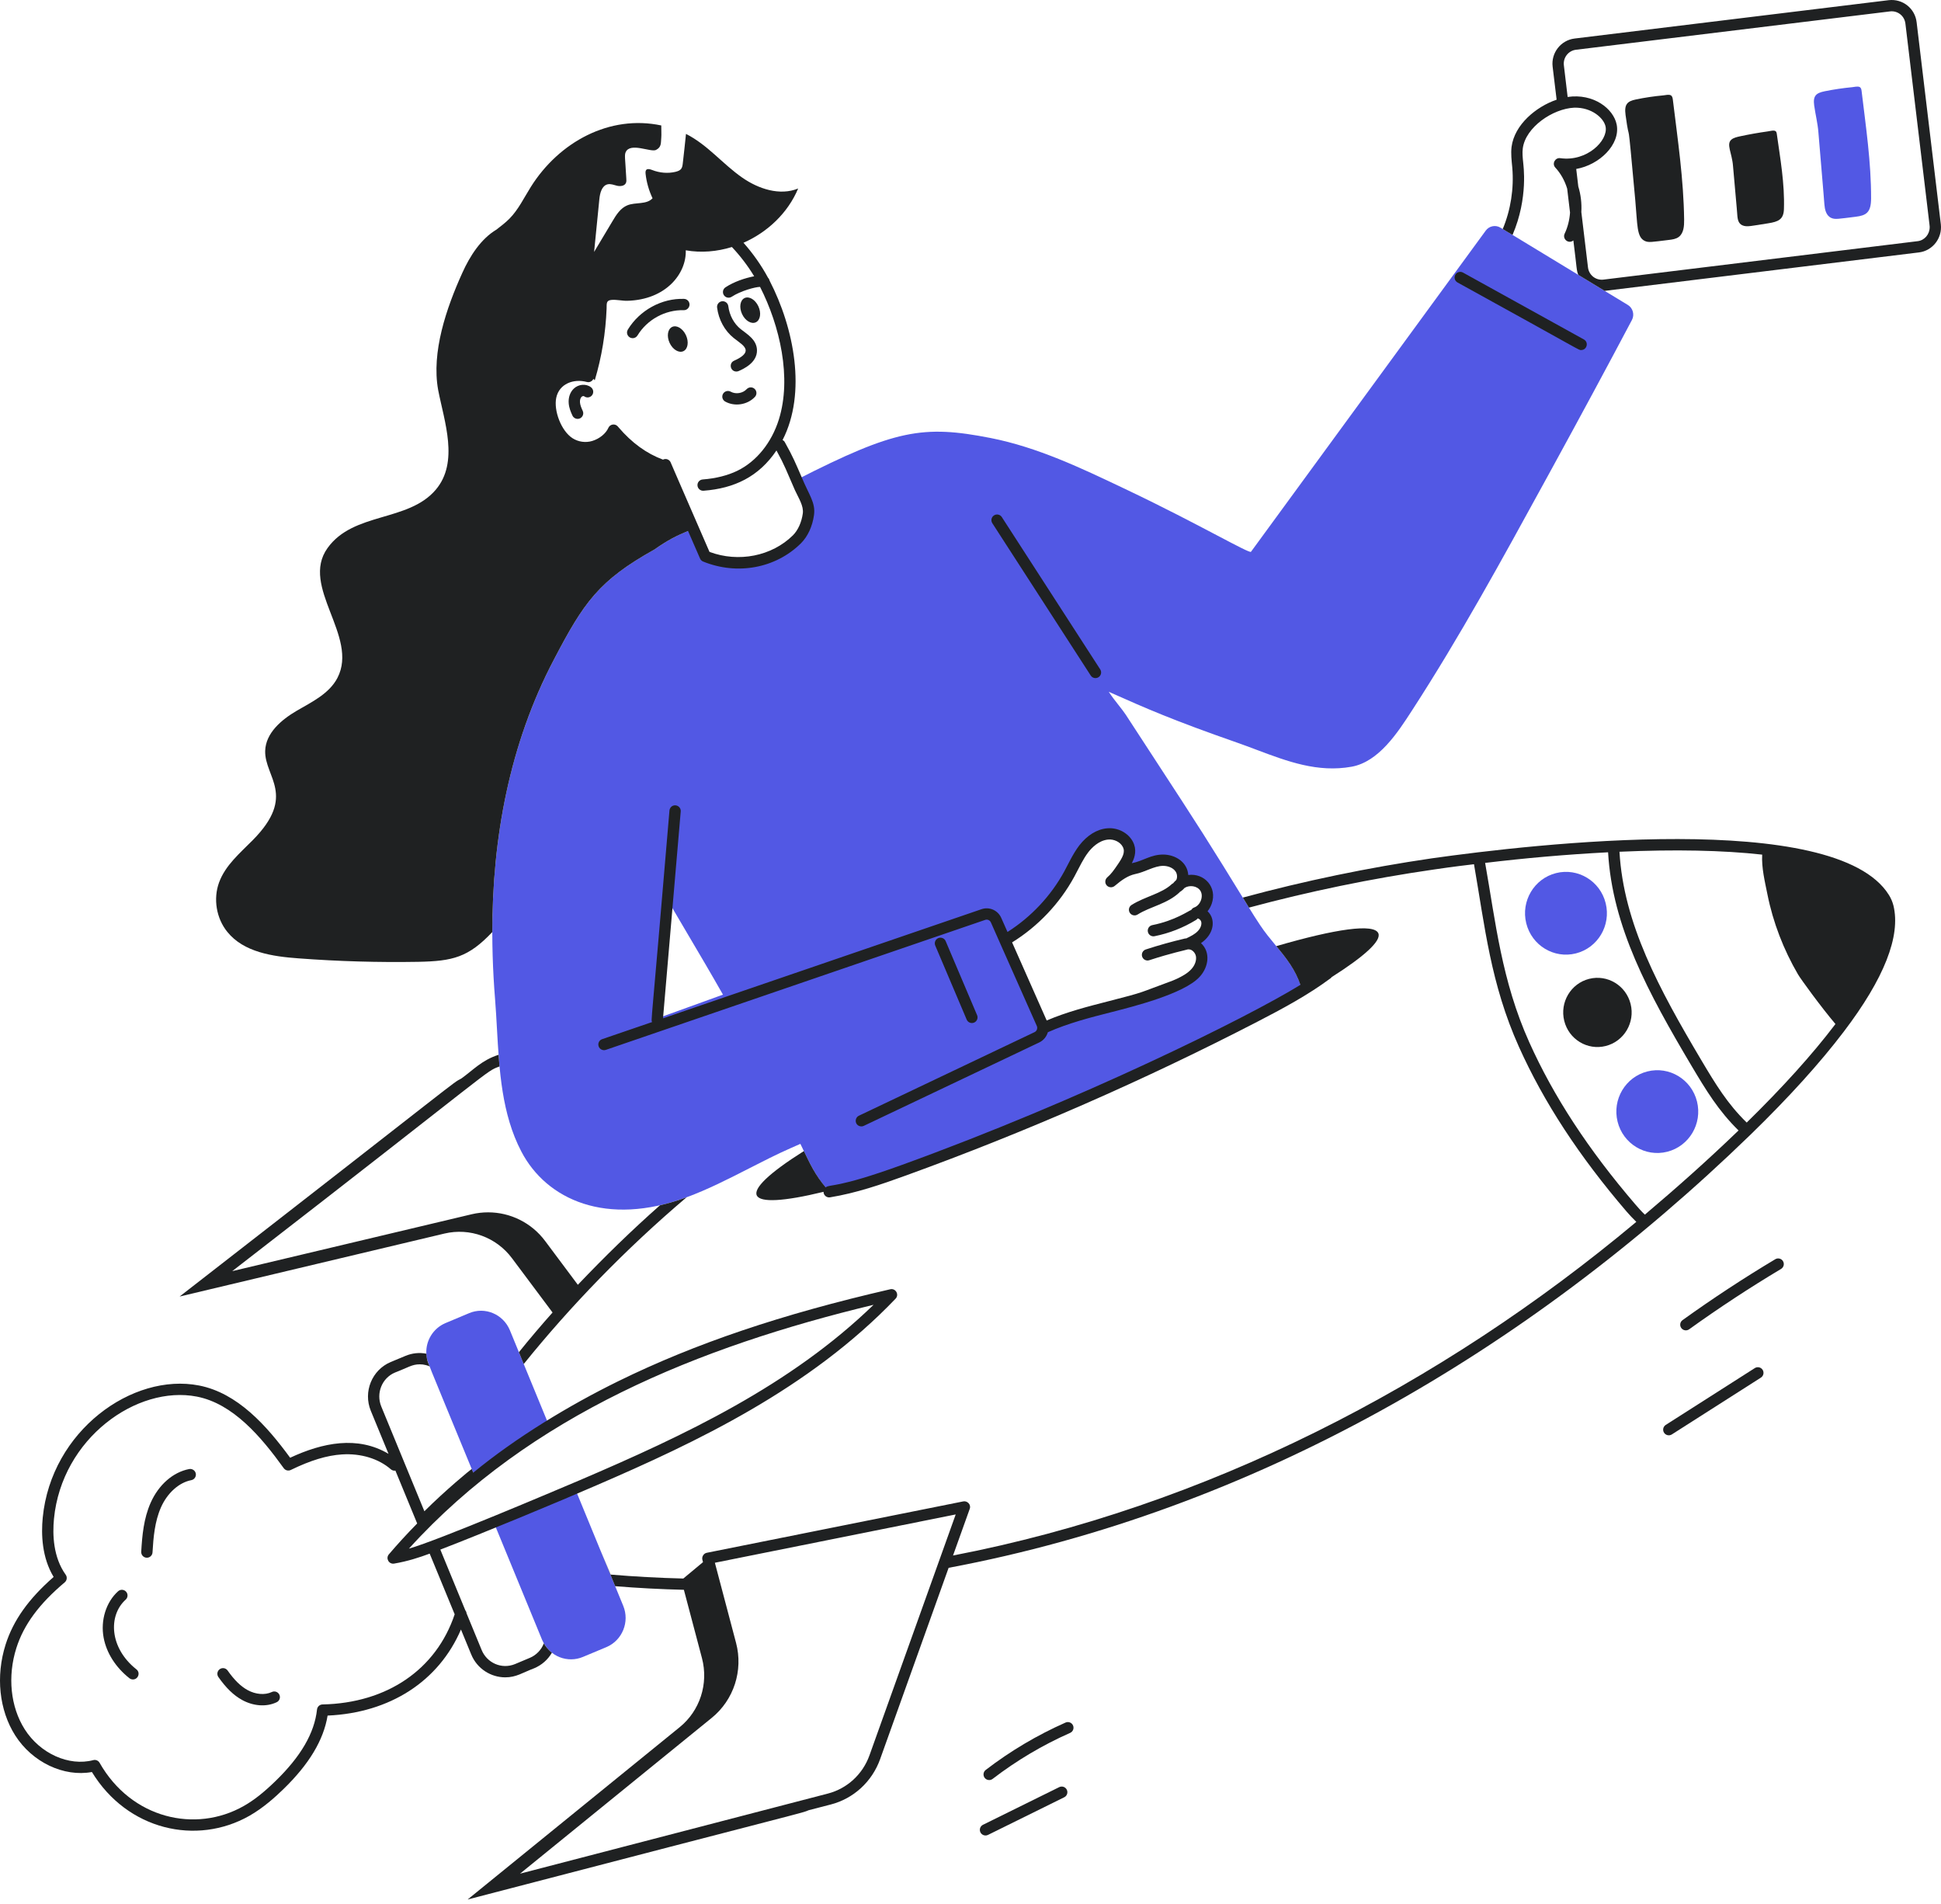 <svg width="414" height="406" viewBox="0 0 414 406" fill="none" xmlns="http://www.w3.org/2000/svg">
<path fill-rule="evenodd" clip-rule="evenodd" d="M322.612 50.101L347.21 65.037C348.288 65.696 348.674 67.111 348.081 68.236C342.55 78.686 336.939 89.072 331.264 99.442C330.597 100.659 329.93 101.876 329.264 103.093C320.316 119.433 311.328 135.848 301.198 151.47L301.14 151.56C298.108 156.244 294.087 162.457 288.288 163.511C281.055 164.812 274.59 162.377 268.05 159.914C266.667 159.393 265.28 158.871 263.882 158.382C250.037 153.549 244.513 151.096 237.11 147.809L236.492 147.535C237.108 148.498 237.895 149.498 238.614 150.412C239.197 151.153 239.736 151.838 240.104 152.402C242.484 156.055 244.506 159.155 246.263 161.848C255.892 176.61 257.542 179.138 266.39 193.56C267.162 194.815 267.949 196.069 268.769 197.291C269.814 198.866 270.952 200.239 272.07 201.588C274.53 204.556 276.892 207.406 277.95 212.034C251.485 227.215 203.098 247.282 176.694 253.915C174.182 251.162 172.881 248.451 171.343 245.243C171.139 244.818 170.931 244.384 170.715 243.941L168.655 244.848C165.648 246.175 162.682 247.69 159.705 249.211C155.36 251.43 150.994 253.661 146.452 255.331C129.401 261.651 116.579 255.885 111.194 245.571C107.016 237.583 106.496 228.299 105.993 219.326C105.876 217.236 105.76 215.163 105.598 213.127C103.588 188.253 106.43 162.953 118.139 140.681C124.684 128.157 127.829 123.766 139.685 117.121C142.979 114.817 144.657 114.114 147.681 112.848L147.865 112.771C148.142 113.406 148.392 113.984 148.632 114.538C149.216 115.887 149.738 117.093 150.422 118.639C157.222 121.404 164.988 119.958 169.972 115.022C171.322 113.672 172.142 111.678 172.431 109.668C172.65 108.041 171.916 106.581 171.177 105.111C170.996 104.75 170.814 104.389 170.646 104.025C170.396 103.462 170.161 102.914 169.927 102.367L169.907 102.321C190.917 91.621 196.849 90.578 211.306 93.414C221.31 95.39 230.564 99.797 239.725 104.159L240.423 104.492C248.087 108.133 254.833 111.678 259.589 114.177C263.972 116.48 266.663 117.895 266.823 117.676L316.905 49.169C317.626 48.19 318.972 47.916 320.016 48.537C320.024 48.542 322.455 50.007 322.612 50.101ZM140.002 215.668C140.179 216.135 140.356 216.6 140.533 217.067L154.202 212.119C151.71 207.721 149.135 203.362 146.557 198.998C145.187 196.68 143.817 194.361 142.458 192.034L140.002 215.668ZM239.314 185.185C240.359 183.657 241.532 181.889 240.552 180.056C239.764 178.545 237.931 177.692 236.259 177.854C234.217 178.015 232.433 179.381 231.179 181.021C230.249 182.221 229.552 183.568 228.854 184.916C228.598 185.41 228.343 185.904 228.076 186.391C224.724 192.566 219.546 197.731 213.375 201.012C213.684 201.588 213.992 202.161 214.298 202.732C217.436 208.569 220.453 214.183 222.346 220.156L222.351 220.154C222.714 220.001 223.072 219.848 223.43 219.695C223.787 219.542 224.144 219.39 224.506 219.237C227.561 217.951 230.583 216.696 233.541 215.507C234.628 215.218 235.72 214.939 236.812 214.659C241.862 213.368 246.928 212.072 251.58 209.799C252.744 209.24 254.361 208.355 255.134 207.323C255.969 206.343 256.5 205.024 256.275 203.738C256.049 202.371 254.811 201.165 253.461 201.262C254.49 200.763 255.535 200.249 256.339 199.413C257.143 198.593 257.657 197.387 257.384 196.278C257.143 195.394 256.323 194.67 255.455 194.638L255.459 194.631C255.49 194.569 255.521 194.508 255.552 194.461C257.156 193.707 258.197 191.11 257.031 189.3C255.97 187.612 253.382 187.291 251.806 188.481C252.417 187.564 252.401 186.214 251.79 185.265C251.019 184.059 249.539 183.465 248.108 183.448C246.75 183.448 245.556 183.927 244.361 184.406C243.549 184.732 242.736 185.058 241.87 185.233C239.98 185.634 238.456 186.753 236.982 188.002C237.907 187.216 238.627 186.192 239.314 185.185Z" fill="#5258E4"/>
<path d="M116.787 303.242C116.598 303.383 108.566 308.234 101.095 314.432L100.613 313.275C90.764 289.31 90.997 290.317 90.934 288.692C90.79 285.943 92.364 283.29 95.017 282.164L100.034 280.058C103.427 278.611 107.318 280.251 108.748 283.675L110.677 288.37L111.706 290.894L116.787 303.242Z" fill="#5258E4"/>
<path d="M129.343 351.267L124.342 353.356C121.166 354.698 117.239 353.409 115.628 349.723C114.535 347.066 119.588 359.347 104.937 323.741C115.78 319.322 120.443 317.284 122.268 316.522C123.182 318.747 130.263 335.972 132.928 342.456C134.343 345.88 132.735 349.836 129.343 351.267Z" fill="#5258E4"/>
<path d="M361.959 234.919C363.13 239.648 360.287 244.44 355.608 245.624C350.93 246.807 346.188 243.934 345.017 239.205C343.845 234.476 346.688 229.683 351.367 228.5C356.045 227.316 360.787 230.19 361.959 234.919Z" fill="#5258E4"/>
<path d="M342.479 192.619C343.651 197.348 340.808 202.141 336.13 203.324C331.452 204.508 326.71 201.634 325.538 196.905C324.367 192.176 327.21 187.384 331.888 186.2C336.567 185.016 341.309 187.891 342.479 192.619Z" fill="#5258E4"/>
<path d="M251.177 189.101C251.363 188.85 251.58 188.647 251.813 188.474C251.642 188.724 251.44 188.928 251.177 189.101Z" fill="#5258E4"/>
<path d="M219.393 220.91C219.345 220.749 219.345 221.36 219.216 221.505C220.953 220.749 222.721 219.994 224.506 219.238C227.561 217.952 230.583 216.697 233.541 215.508C228.59 216.825 223.735 218.321 219.393 220.91Z" fill="#5258E4"/>
<path d="M222.593 220.942C221.693 221.537 220.745 222.099 219.763 222.614C220.125 222.397 220.334 222.09 220.439 221.698C221.114 221.312 221.789 220.958 222.496 220.604C222.528 220.716 222.561 220.829 222.593 220.942Z" fill="#5258E4"/>
<path d="M389.125 43.563C389.218 44.624 389.454 45.984 390.619 46.488C391.425 46.837 392.109 46.678 395.78 46.228C398.04 45.951 399.083 45.348 399.089 42.305C399.107 34.587 397.974 27.029 397.063 19.401C397.025 19.083 396.957 18.722 396.655 18.564C396.243 18.348 395.506 18.55 395.054 18.593C393.083 18.782 391.12 19.073 389.179 19.466C387.366 19.832 386.669 20.428 386.948 22.467C387.215 24.418 387.708 26.297 387.854 28.269C389.248 44.557 388.923 41.291 389.125 43.563Z" fill="#5258E4"/>
<path d="M413.964 47.834L408.803 4.762C408.478 1.828 405.845 -0.305 402.855 0.036L335.827 8.219C332.901 8.589 330.811 11.274 331.164 14.217L332.016 21.258C327.671 22.741 323.023 26.551 322.402 31.339C322.238 32.78 322.403 34.135 322.562 35.792C322.932 40.214 322.225 44.764 320.521 48.847L322.611 50.102C326.046 42.126 324.885 35.028 324.894 34.764C324.782 33.67 324.669 32.625 324.797 31.645C325.389 27.122 331.204 23.175 335.763 22.963C339.465 22.861 342.117 25.178 342.467 27.046C343.005 29.976 338.499 34.529 332.804 33.734C331.713 33.558 330.97 34.899 331.727 35.728C332.884 36.983 333.736 38.494 334.267 40.23C334.287 40.394 334.917 45.675 334.876 45.339C334.762 46.943 334.378 48.465 333.721 49.844C333.203 51.001 334.574 52.104 335.586 51.275C336.36 57.356 336.235 57.687 336.646 58.623L342.257 62.031L409.301 53.831C412.212 53.477 414.302 50.792 413.964 47.834ZM409.012 51.435L341.969 59.634C340.321 59.809 338.9 58.645 338.705 57.029L337.287 45.227C337.391 43.342 337.173 41.505 336.638 39.764L336.197 36.032C341.155 35.164 345.625 30.816 344.831 26.595C344.165 23.146 339.836 19.868 334.365 20.678L333.561 13.925C333.368 12.301 334.509 10.822 336.117 10.613L403.145 2.43C404.65 2.246 406.199 3.287 406.409 5.034C411.881 50.813 411.585 48.011 411.585 48.46C411.585 49.956 410.508 51.259 409.012 51.435Z" fill="#1F2122"/>
<path d="M225.924 381.129L209.666 389.155C209.068 389.449 208.824 390.172 209.119 390.769C209.329 391.195 209.757 391.441 210.201 391.441C210.38 391.441 210.562 391.402 210.734 391.316L226.991 383.291C227.589 382.996 227.834 382.273 227.538 381.676C227.244 381.079 226.523 380.834 225.924 381.129Z" fill="#1F2122"/>
<path d="M227.276 367.355C221.231 370.028 215.501 373.427 210.249 377.458C209.72 377.864 209.621 378.621 210.026 379.149C210.264 379.458 210.622 379.62 210.984 379.62C211.24 379.62 211.498 379.539 211.718 379.372C216.819 375.457 222.382 372.156 228.252 369.56C228.861 369.291 229.136 368.579 228.867 367.97C228.597 367.362 227.887 367.086 227.276 367.355Z" fill="#1F2122"/>
<path d="M374.288 291.762L355.296 303.875C354.735 304.233 354.57 304.979 354.928 305.54C355.286 306.1 356.03 306.266 356.593 305.908L375.585 293.795C376.146 293.437 376.311 292.691 375.953 292.13C375.595 291.568 374.849 291.406 374.288 291.762Z" fill="#1F2122"/>
<path d="M378.648 268.547C371.909 272.575 365.257 276.944 358.876 281.53C358.336 281.919 358.213 282.672 358.602 283.213C358.989 283.751 359.741 283.878 360.284 283.488C366.61 278.941 373.205 274.609 379.885 270.616C380.456 270.274 380.644 269.534 380.302 268.962C379.96 268.39 379.219 268.205 378.648 268.547Z" fill="#1F2122"/>
<path d="M63.682 204.382C72.187 205.024 80.708 205.266 89.229 205.121C96.55 204.972 99.886 204.189 105.002 198.771C105.002 178.678 108.678 158.673 118.137 140.682C124.578 128.357 127.732 123.82 139.601 117.177C142.468 115.163 144.289 114.268 146.756 113.235L149.319 119.12C149.445 119.409 149.679 119.638 149.971 119.756C157.239 122.707 165.428 121.213 170.828 115.872C172.29 114.411 173.282 112.27 173.621 109.839C173.982 107.196 172.556 105.552 171.017 101.838C169.756 98.923 169.126 97.364 167.383 94.273C167.272 94.075 167.104 93.939 166.92 93.835C172.09 83.759 169.364 69.948 164.147 59.848C164.095 59.62 163.992 59.41 163.824 59.246C162.376 56.56 160.594 54.038 158.578 51.771C163.706 49.519 168.056 45.415 170.241 40.201C166.334 41.799 161.791 40.295 158.318 37.881C154.069 34.92 150.937 30.892 146.316 28.556C146.115 30.641 145.867 32.725 145.634 34.826C145.519 35.88 145.32 36.342 144.083 36.644C142.439 37.035 140.688 36.879 139.091 36.252C138.115 35.873 137.581 36.008 137.696 37.051C137.897 38.87 138.408 40.64 139.184 42.285C137.881 43.696 135.556 43.069 133.804 43.789C132.331 44.386 131.432 45.827 130.626 47.191C129.323 49.384 128.021 51.547 126.718 53.726C127.091 49.997 127.462 46.266 127.834 42.505C127.959 41.205 128.346 39.606 129.602 39.308C130.269 39.151 130.981 39.465 131.648 39.622C132.346 39.763 133.199 39.669 133.494 39.041C133.633 38.744 133.617 38.4 133.586 38.086C133.348 33.735 133.162 33.132 133.447 32.459C134.419 30.276 138.801 32.543 139.928 31.974C141.122 31.362 140.936 30.5 141.044 29.341C141.106 28.667 141.029 27.711 141.044 26.755C130.029 24.416 119.248 30.257 113.213 39.873C111.755 42.192 110.562 44.716 108.654 46.643C107.809 47.497 106.841 48.221 105.892 48.963C102.603 50.921 100.233 54.573 98.603 58.204C95.208 65.702 91.983 75.118 93.458 83.173C94.745 89.861 97.96 98.559 92.928 104.459C87.044 111.357 75.387 109.154 69.856 116.887C63.956 125.119 76.561 135.698 71.979 144.557C70.226 147.933 66.545 149.686 63.281 151.583C60.018 153.496 56.673 156.326 56.561 160.136C56.414 165.723 63.325 169.644 53.925 179.156C51.191 181.921 48.056 184.541 46.721 188.208C45.451 191.697 46.143 195.845 48.474 198.722C51.977 203.08 58.135 203.98 63.682 204.382ZM126.857 81.105C128.346 76.136 129.183 70.981 129.384 65.808C129.415 64.727 129.26 64.069 130.439 63.959C131.524 63.865 132.702 64.178 133.819 64.146C142.038 63.926 146.432 58.35 146.269 53.38C149.558 53.96 152.932 53.661 156.111 52.679C157.897 54.58 159.506 56.684 160.855 58.914C158.831 59.318 156.56 60.077 154.74 61.274C154.184 61.64 154.03 62.387 154.396 62.944C154.763 63.502 155.511 63.653 156.066 63.288C157.977 62.031 161.114 61.185 162.114 61.185C166.351 69.497 168.896 80.6 166.123 89.468C164.561 94.441 161.33 98.426 157.26 100.403C155.204 101.402 152.651 102.041 149.878 102.25C149.214 102.3 148.716 102.88 148.767 103.543C148.817 104.208 149.399 104.706 150.061 104.655C156.623 104.158 161.851 101.662 165.612 96.067C167.446 99.4 167.716 100.36 169.547 104.52C170.36 106.286 171.451 107.9 171.231 109.506C170.969 111.389 170.201 113.088 169.128 114.159C164.619 118.617 157.522 120.01 151.33 117.696C134.841 79.801 149.048 112.299 143.048 98.609C142.787 98.016 142.072 97.69 141.41 98.023C137.882 96.709 134.776 94.461 131.905 91.102L131.787 90.961C131.208 90.268 130.114 90.437 129.757 91.248C129.22 92.471 127.873 93.565 126.326 94.039C124.927 94.467 123.354 94.249 122.121 93.458C119.677 91.889 118.07 87.529 118.645 84.815C119.277 81.847 122.334 80.696 125.18 81.463C125.749 81.614 126.318 81.318 126.563 80.801C126.668 80.897 126.777 80.984 126.857 81.105Z" fill="#1F2122"/>
<path d="M109.197 268.323L117.855 279.906C115.604 282.436 112.96 285.53 110.677 288.371L111.706 290.896C121.548 278.689 133.265 266.511 146.45 255.332C143.346 256.482 141.416 256.875 140.758 257.052C134.572 262.528 129.09 267.877 123.25 273.998L116.272 264.657C113.361 260.75 108.828 258.547 104.117 258.547C102.959 258.547 101.786 258.676 100.628 258.949L49.533 271.087C106.752 226.814 103.348 228.636 106.544 227.436C106.464 226.6 106.4 225.78 106.335 224.944C102.73 226.122 101.02 228.125 98.414 229.994C96.213 231.175 99.859 228.708 38.306 276.502L94.791 263.071C100.203 261.788 105.847 263.841 109.197 268.323Z" fill="#1F2122"/>
<path d="M402.887 190.86C391.463 172.509 326.845 180.025 305.425 183.046C291.776 185.04 278.238 187.854 265.087 191.422C265.52 192.146 265.955 192.853 266.388 193.561C279.235 190.104 292.45 187.371 305.779 185.442C306.934 185.264 309.963 184.826 314.391 184.306C316.705 197.558 317.936 209.807 323.977 223.254C329.282 235.057 336.792 246.547 346.942 258.384C347.529 259.061 348.245 259.832 349.013 260.579C307.19 295.556 257.201 321.344 203.273 331.731C203.334 331.564 207.065 321.148 206.838 321.78C207.18 320.829 206.281 320.033 205.472 320.189L150.744 331.153C150.073 331.287 149.653 331.997 149.812 332.632L149.946 333.145C149.758 333.301 145.928 336.468 145.744 336.641C140.583 336.514 135.396 336.234 130.245 335.799L128.107 330.719L131.21 338.275C136.082 338.673 140.984 338.926 145.868 339.045C147.145 343.915 148.436 348.77 149.729 353.64C151.155 359.079 149.294 364.846 144.953 368.357L99.74 405.092C175.065 385.46 170.744 386.759 172.49 386.05C172.654 386.008 177.488 384.755 177.179 384.836C182.058 383.578 185.998 379.966 187.719 375.173L202.333 334.357C267.149 322.197 325.485 288.416 373.403 241.953C381.57 234.011 388.242 226.631 393.243 220.04C401.877 208.689 405.445 199.637 403.854 193.11C403.642 192.292 403.321 191.552 402.887 190.86ZM185.447 374.36C183.997 378.399 180.68 381.442 176.581 382.5L110.916 399.582L151.819 366.347C156.514 362.533 158.548 356.269 157.001 350.386C156.539 348.636 158.676 356.724 152.478 333.275C222.871 319.158 198.573 324.03 203.844 322.974C180.542 388.06 187.909 367.485 185.447 374.36ZM326.177 222.266C320.274 209.127 318.994 196.578 316.767 184.025C325.127 183.02 334.007 182.225 342.991 181.761C343.895 197.628 351.588 211.791 360.782 227.291C363.874 232.495 366.542 236.9 370.818 241.083C363.917 247.724 357.499 253.401 350.837 259.036C350.083 258.326 349.392 257.529 348.768 256.809C338.775 245.155 331.385 233.855 326.177 222.266ZM372.559 239.4C368.452 235.391 365.964 231.291 362.855 226.059C353.833 210.848 346.302 196.964 345.42 181.646C357.23 181.122 367.469 181.326 375.845 182.258C375.85 182.258 375.854 182.259 375.859 182.26C375.704 185.068 376.435 188.024 376.977 190.724C378.177 196.727 380.419 202.521 383.505 207.811C384.048 208.74 388.344 214.681 391.485 218.381C391.43 218.453 391.382 218.521 391.328 218.593C386.565 224.861 380.246 231.868 372.559 239.4Z" fill="#1F2122"/>
<path d="M100.5 352.81C101.756 355.9 104.722 357.714 107.767 357.714C110.131 357.714 111.446 356.715 113.957 355.768C115.548 355.093 116.834 353.968 117.719 352.456C116.925 351.861 116.26 350.986 115.999 350.462C115.479 351.848 114.368 352.985 113.025 353.549L109.857 354.883C106.979 356.063 103.86 354.625 102.736 351.893L99.507 344.048C99.491 343.806 99.388 343.588 99.24 343.399L93.92 330.472C103.046 326.968 119.679 320.056 127.197 316.775C148.421 307.607 172.607 296.214 191.021 276.96C191.842 276.101 191.05 274.685 189.88 274.951C166.698 280.283 148.267 286.512 131.877 294.556C121.369 299.712 110.058 306.574 100.942 314.062L100.614 313.274C100.204 313.547 95.152 317.683 90.517 322.294L81.32 299.946C80.163 297.116 81.481 293.868 84.246 292.711C87.095 291.618 87.861 290.959 89.536 290.959C89.954 290.959 90.388 291.007 90.822 291.119C91.095 291.183 91.369 291.28 91.627 291.393C91.558 291.16 90.994 290.219 90.936 288.692C89.44 288.402 87.913 288.563 86.482 289.158L83.315 290.477C79.328 292.165 77.431 296.812 79.086 300.862L82.868 310.048C76.28 306.143 68.821 307.646 61.885 310.883C56.882 304.046 50.673 297.074 42.443 295.472C28.255 292.711 10.922 305.128 9.113 323.661C8.768 327.197 8.924 332.149 11.44 336.305C6.092 340.976 2.827 345.576 1.197 350.714C-0.944 357.461 -0.182 364.704 3.236 370.089C6.883 375.835 13.63 379.007 19.603 377.903C27.175 390.32 41.934 393.632 53.181 387.25C56.204 385.535 58.767 383.189 60.431 381.574C65.915 376.255 69.013 371.107 69.875 365.87C83.227 365.275 93.594 358.521 98.32 347.515L100.5 352.81ZM186.324 278.265C168.567 295.474 146.141 306.05 123.631 315.683C118.09 318.026 93.578 328.455 87.223 330.263C113.095 301.723 149.207 287.193 186.324 278.265ZM68.791 363.493C68.185 363.506 67.683 363.966 67.617 364.569C67.077 369.585 64.176 374.581 58.751 379.843C56.222 382.298 54.136 383.935 51.989 385.154C41.699 390.992 28.022 387.866 21.243 375.939C20.973 375.464 20.417 375.226 19.888 375.369C14.703 376.737 8.556 373.971 5.272 368.796C2.232 364.006 1.567 357.519 3.495 351.444C5.063 346.504 8.339 342.057 13.808 337.451C14.289 337.045 14.378 336.337 14.01 335.826C11.346 332.109 11.181 327.287 11.512 323.896C13.187 306.723 29.213 295.359 41.981 297.841C49.711 299.345 55.69 306.403 60.519 313.109C60.862 313.586 61.5 313.747 62.025 313.488C66.246 311.433 69.718 310.379 72.953 310.173C76.966 309.916 80.762 311.074 83.374 313.353C83.65 313.594 84.001 313.673 84.336 313.625C84.405 313.792 89.049 325.061 88.981 324.899C86.881 327.034 84.847 329.246 82.941 331.484C82.218 332.333 82.944 333.639 84.06 333.455C86.969 332.964 89.499 332.129 91.647 331.33L96.978 344.269C93.048 356.029 82.559 363.209 68.791 363.493Z" fill="#1F2122"/>
<path d="M338.946 208.755C335.035 209.745 332.659 213.752 333.638 217.704C334.616 221.657 338.581 224.06 342.492 223.07C346.402 222.08 348.779 218.073 347.8 214.12C346.821 210.167 342.857 207.765 338.946 208.755Z" fill="#1F2122"/>
<path d="M232.646 144.071C233.014 144.628 233.763 144.78 234.317 144.415C234.873 144.049 235.027 143.302 234.661 142.744C233.958 141.677 213.882 110.587 213.679 110.273C213.319 109.713 212.569 109.552 212.012 109.915C211.452 110.276 211.292 111.022 211.654 111.581C212.48 112.862 231.938 142.994 232.646 144.071Z" fill="#1F2122"/>
<path d="M159.257 82.994C158.416 83.891 156.922 84.129 155.852 83.53C155.273 83.209 154.537 83.414 154.212 83.995C153.887 84.576 154.095 85.311 154.676 85.636C156.695 86.764 159.423 86.345 161.017 84.642C161.473 84.156 161.448 83.393 160.962 82.938C160.477 82.483 159.713 82.507 159.257 82.994Z" fill="#1F2122"/>
<path d="M310.876 60.238C338.234 75.307 336.653 74.652 337.243 74.652C338.486 74.652 338.913 72.992 337.827 72.391L312.042 58.128C311.461 57.809 310.725 58.016 310.404 58.6C310.082 59.182 310.292 59.916 310.876 60.238Z" fill="#1F2122"/>
<path d="M161.219 68.731C162.178 68.274 162.419 66.746 161.753 65.32C161.089 63.893 159.772 63.107 158.812 63.564C157.852 64.021 157.612 65.548 158.277 66.975C158.941 68.401 160.259 69.188 161.219 68.731Z" fill="#1F2122"/>
<path d="M143.361 69.722C142.401 70.179 142.161 71.706 142.826 73.132C143.491 74.56 144.808 75.346 145.769 74.889C146.728 74.432 146.969 72.904 146.303 71.478C145.638 70.052 144.322 69.265 143.361 69.722Z" fill="#1F2122"/>
<path d="M145.193 173.055C145.25 172.392 144.759 171.808 144.095 171.751C143.435 171.681 142.847 172.185 142.792 172.849C138.796 220.352 138.82 217.358 139.094 217.964L128.428 221.617C127.801 221.826 127.463 222.517 127.688 223.145C127.897 223.772 128.588 224.109 129.216 223.9L210.118 196.182C210.616 196.005 211.147 196.246 211.356 196.729C211.428 196.893 214.06 202.84 213.896 202.469C214.126 202.988 212.441 199.189 221.132 218.772C221.373 219.286 221.148 219.897 220.649 220.122C169.335 244.535 187.034 236.114 183.205 237.936C182.61 238.209 182.353 238.933 182.626 239.544C182.934 240.183 183.711 240.367 184.234 240.106L221.678 222.308C222.595 221.858 223.222 221.07 223.495 220.138C227.788 218.225 232.45 217.019 237.016 215.861C241.501 214.708 252.508 211.987 255.859 208.336C257.801 206.249 258.244 203.061 256.165 201.133C258.289 199.656 258.966 197.619 258.544 195.989C258.544 195.972 258.544 195.972 258.544 195.972C258.384 195.345 258.029 194.766 257.564 194.333C257.933 193.883 258.239 193.336 258.447 192.741C259.678 189.211 256.889 186.155 253.447 186.6C253.261 183.867 250.716 182.264 248.109 182.243C245.423 182.243 243.909 183.591 241.405 184.092C242.097 182.774 242.515 181.166 241.63 179.494C240.65 177.613 238.383 176.439 236.163 176.648C233.993 176.825 231.887 178.127 230.215 180.281C228.825 182.097 227.759 184.463 227.016 185.812C224.153 191.07 219.909 195.572 214.893 198.754L213.559 195.748C212.836 194.124 211.019 193.32 209.346 193.899L141.415 217.168L145.193 173.055ZM229.136 186.97C230.353 184.688 231.021 183.198 232.127 181.745C232.851 180.813 234.362 179.221 236.372 179.044C237.658 178.931 238.96 179.59 239.49 180.619C240.085 181.76 239.378 182.951 238.316 184.494C237.593 185.555 236.981 186.423 236.178 187.098C235.68 187.532 235.599 188.288 236.034 188.803C236.467 189.301 237.223 189.365 237.738 188.947C239.298 187.629 240.584 186.744 242.111 186.407C244.221 185.993 246.183 184.655 248.092 184.655C249.009 184.655 250.198 184.992 250.777 185.909C251.098 186.423 251.147 187.163 250.889 187.661C250.856 187.69 250.833 187.726 250.8 187.756C250.585 187.945 250.387 188.145 250.22 188.369C250.121 188.419 250.02 188.466 249.935 188.546C247.745 190.595 244.24 191.178 241.353 192.995C240.789 193.35 240.619 194.093 240.974 194.658C241.331 195.224 242.077 195.388 242.637 195.036C245.368 193.318 248.924 192.796 251.582 190.308C251.619 190.273 251.635 190.228 251.667 190.19C251.724 190.164 251.783 190.146 251.837 190.111C252.048 189.973 252.481 189.595 252.674 189.351C253.706 188.705 255.334 188.901 256.018 189.946C256.778 191.12 256.041 193.067 254.716 193.531C254.443 193.627 254.233 193.817 254.092 194.048C253.528 194.237 250.656 196.32 245.776 197.294C245.123 197.425 244.699 198.06 244.83 198.713C244.963 199.379 245.613 199.789 246.248 199.659C249.384 199.032 252.36 197.869 255.095 196.199C255.24 196.111 255.358 195.995 255.45 195.865C255.834 195.926 256.142 196.285 256.211 196.586C256.356 197.181 256.067 197.984 255.471 198.58C254.862 199.221 254.017 199.649 253.011 200.13C252.938 200.134 252.868 200.12 252.794 200.137C249.973 200.796 247.143 201.586 244.383 202.487C243.75 202.694 243.404 203.374 243.611 204.007C243.82 204.649 244.509 204.984 245.131 204.779C249.911 203.221 252.608 202.696 253.408 202.456C253.454 202.459 253.496 202.473 253.542 202.471C254.186 202.422 254.941 203.13 255.086 203.95C255.23 204.818 254.861 205.879 254.089 206.699C253.285 207.583 252.16 208.194 251.051 208.724C250.737 208.878 250.403 208.996 250.084 209.141C242.564 211.891 244.571 211.437 236.404 213.532C231.999 214.658 227.498 215.815 223.252 217.632L215.873 200.975C221.371 197.581 226.033 192.677 229.136 186.97Z" fill="#1F2122"/>
<path d="M207.766 218.08C208.38 217.819 208.666 217.112 208.406 216.499L201.702 200.705C201.442 200.091 200.735 199.806 200.121 200.066C199.507 200.326 199.221 201.033 199.481 201.646L206.185 217.441C206.444 218.052 207.152 218.34 207.766 218.08Z" fill="#1F2122"/>
<path d="M192.465 248.4C178.174 253.584 177.067 252.465 176.114 253.223C173.88 250.564 172.794 248.235 171.465 245.476C156.342 255.024 158.445 258.36 175.668 254.168C175.669 254.229 175.651 254.286 175.661 254.348C175.77 255.016 176.403 255.453 177.045 255.345C182.657 254.428 187.93 252.609 193.286 250.667C218.865 241.393 244.096 230.35 268.278 217.846C273.464 215.166 278.937 212.244 283.833 208.603C283.917 208.54 283.971 208.457 284.034 208.379C290.929 204.01 294.666 200.66 293.992 199.044C293.107 196.89 284.844 198.096 272.222 201.778C274.534 204.562 276.264 206.831 277.364 210.03C266.124 216.972 230.462 234.623 192.465 248.4Z" fill="#1F2122"/>
<path d="M134.941 72.123C135.348 72.123 135.745 71.917 135.971 71.543C138.032 68.158 141.857 66.051 145.831 66.15C146.477 66.178 147.052 65.644 147.07 64.978C147.089 64.312 146.564 63.758 145.898 63.739C141.137 63.574 136.414 66.176 133.912 70.29C133.419 71.097 134.01 72.123 134.941 72.123Z" fill="#1F2122"/>
<path d="M122.373 82.89C121.593 83.639 121.202 84.775 121.301 86.006C121.379 86.989 121.735 87.856 122.108 88.645C122.315 89.081 122.748 89.336 123.199 89.336C124.075 89.336 124.669 88.42 124.289 87.616C124.013 87.032 123.751 86.411 123.704 85.814C123.665 85.322 123.795 84.868 124.043 84.629C124.213 84.465 124.495 84.433 124.582 84.503C125.106 84.912 125.865 84.821 126.275 84.296C126.684 83.772 126.593 83.014 126.068 82.603C125.018 81.779 123.393 81.908 122.373 82.89Z" fill="#1F2122"/>
<path d="M156.481 72.072C157.698 73.044 159.028 73.796 159.047 74.728C159.061 75.454 158.231 76.192 156.576 76.925C155.393 77.448 155.762 79.234 157.065 79.234C157.228 79.234 157.394 79.201 157.552 79.131C158.531 78.696 161.511 77.378 161.458 74.681C161.412 72.407 159.303 71.242 157.989 70.189C156.553 69.04 155.589 67.256 155.343 65.295C155.261 64.635 154.662 64.173 153.997 64.249C153.336 64.331 152.867 64.934 152.951 65.595C153.273 68.174 154.561 70.534 156.481 72.072Z" fill="#1F2122"/>
<path d="M40.349 313.292C36.906 313.952 33.834 316.643 32.129 320.49C30.642 323.845 30.323 327.487 30.123 330.928C30.083 331.62 30.633 332.204 31.328 332.204C31.962 332.204 32.493 331.709 32.53 331.068C32.717 327.848 33.01 324.453 34.333 321.466C35.696 318.389 38.176 316.164 40.803 315.661C41.457 315.536 41.885 314.903 41.761 314.249C41.635 313.595 40.996 313.174 40.349 313.292Z" fill="#1F2122"/>
<path d="M57.98 360.841C56.515 361.534 54.535 361.378 52.807 360.429C51.332 359.618 49.981 358.294 48.553 356.262C48.169 355.715 47.417 355.585 46.873 355.968C46.327 356.351 46.197 357.103 46.579 357.648C48.226 359.993 49.837 361.548 51.645 362.543C53.937 363.801 56.712 364.114 59.014 363.019C59.616 362.733 59.871 362.015 59.585 361.413C59.299 360.81 58.581 360.554 57.98 360.841Z" fill="#1F2122"/>
<path d="M26.802 341.147C27.297 340.701 27.338 339.94 26.892 339.444C26.447 338.949 25.683 338.908 25.19 339.355C22.62 341.666 21.41 345.557 22.106 349.266C22.718 352.519 24.67 355.586 27.603 357.902C27.825 358.077 28.089 358.162 28.35 358.162C29.486 358.162 29.997 356.719 29.098 356.01C23.306 351.435 23.065 344.509 26.802 341.147Z" fill="#1F2122"/>
<path d="M356.386 20.334C355.969 20.086 355.233 20.299 354.781 20.34C352.831 20.516 350.87 20.805 348.907 21.215C347.091 21.594 346.407 22.248 346.72 24.525C347.79 32.305 346.883 21.828 348.789 42.67C349.278 48.016 349.076 50.524 350.791 51.372C351.612 51.778 352.32 51.605 355.96 51.168C356.697 51.08 357.471 50.977 358.067 50.53C359.129 49.731 359.23 48.188 359.212 46.849C359.104 38.242 357.847 29.796 356.808 21.275C356.765 20.919 356.691 20.515 356.386 20.334Z" fill="#1F2122"/>
<path d="M376.986 28.033C375.068 28.301 373.116 28.644 371.138 29.07C370.479 29.211 369.776 29.382 369.324 29.748C368.115 30.727 369.429 32.589 369.64 35.421C370.683 46.877 370.411 44.352 370.573 46.108C370.673 47.156 370.96 47.924 372.005 48.175C372.799 48.366 373.487 48.203 377.132 47.624C379.28 47.283 380.426 46.827 380.498 44.602C380.677 39.113 379.71 33.822 378.964 28.464C378.835 27.542 377.967 27.896 376.986 28.033Z" fill="#1F2122"/>
</svg>
